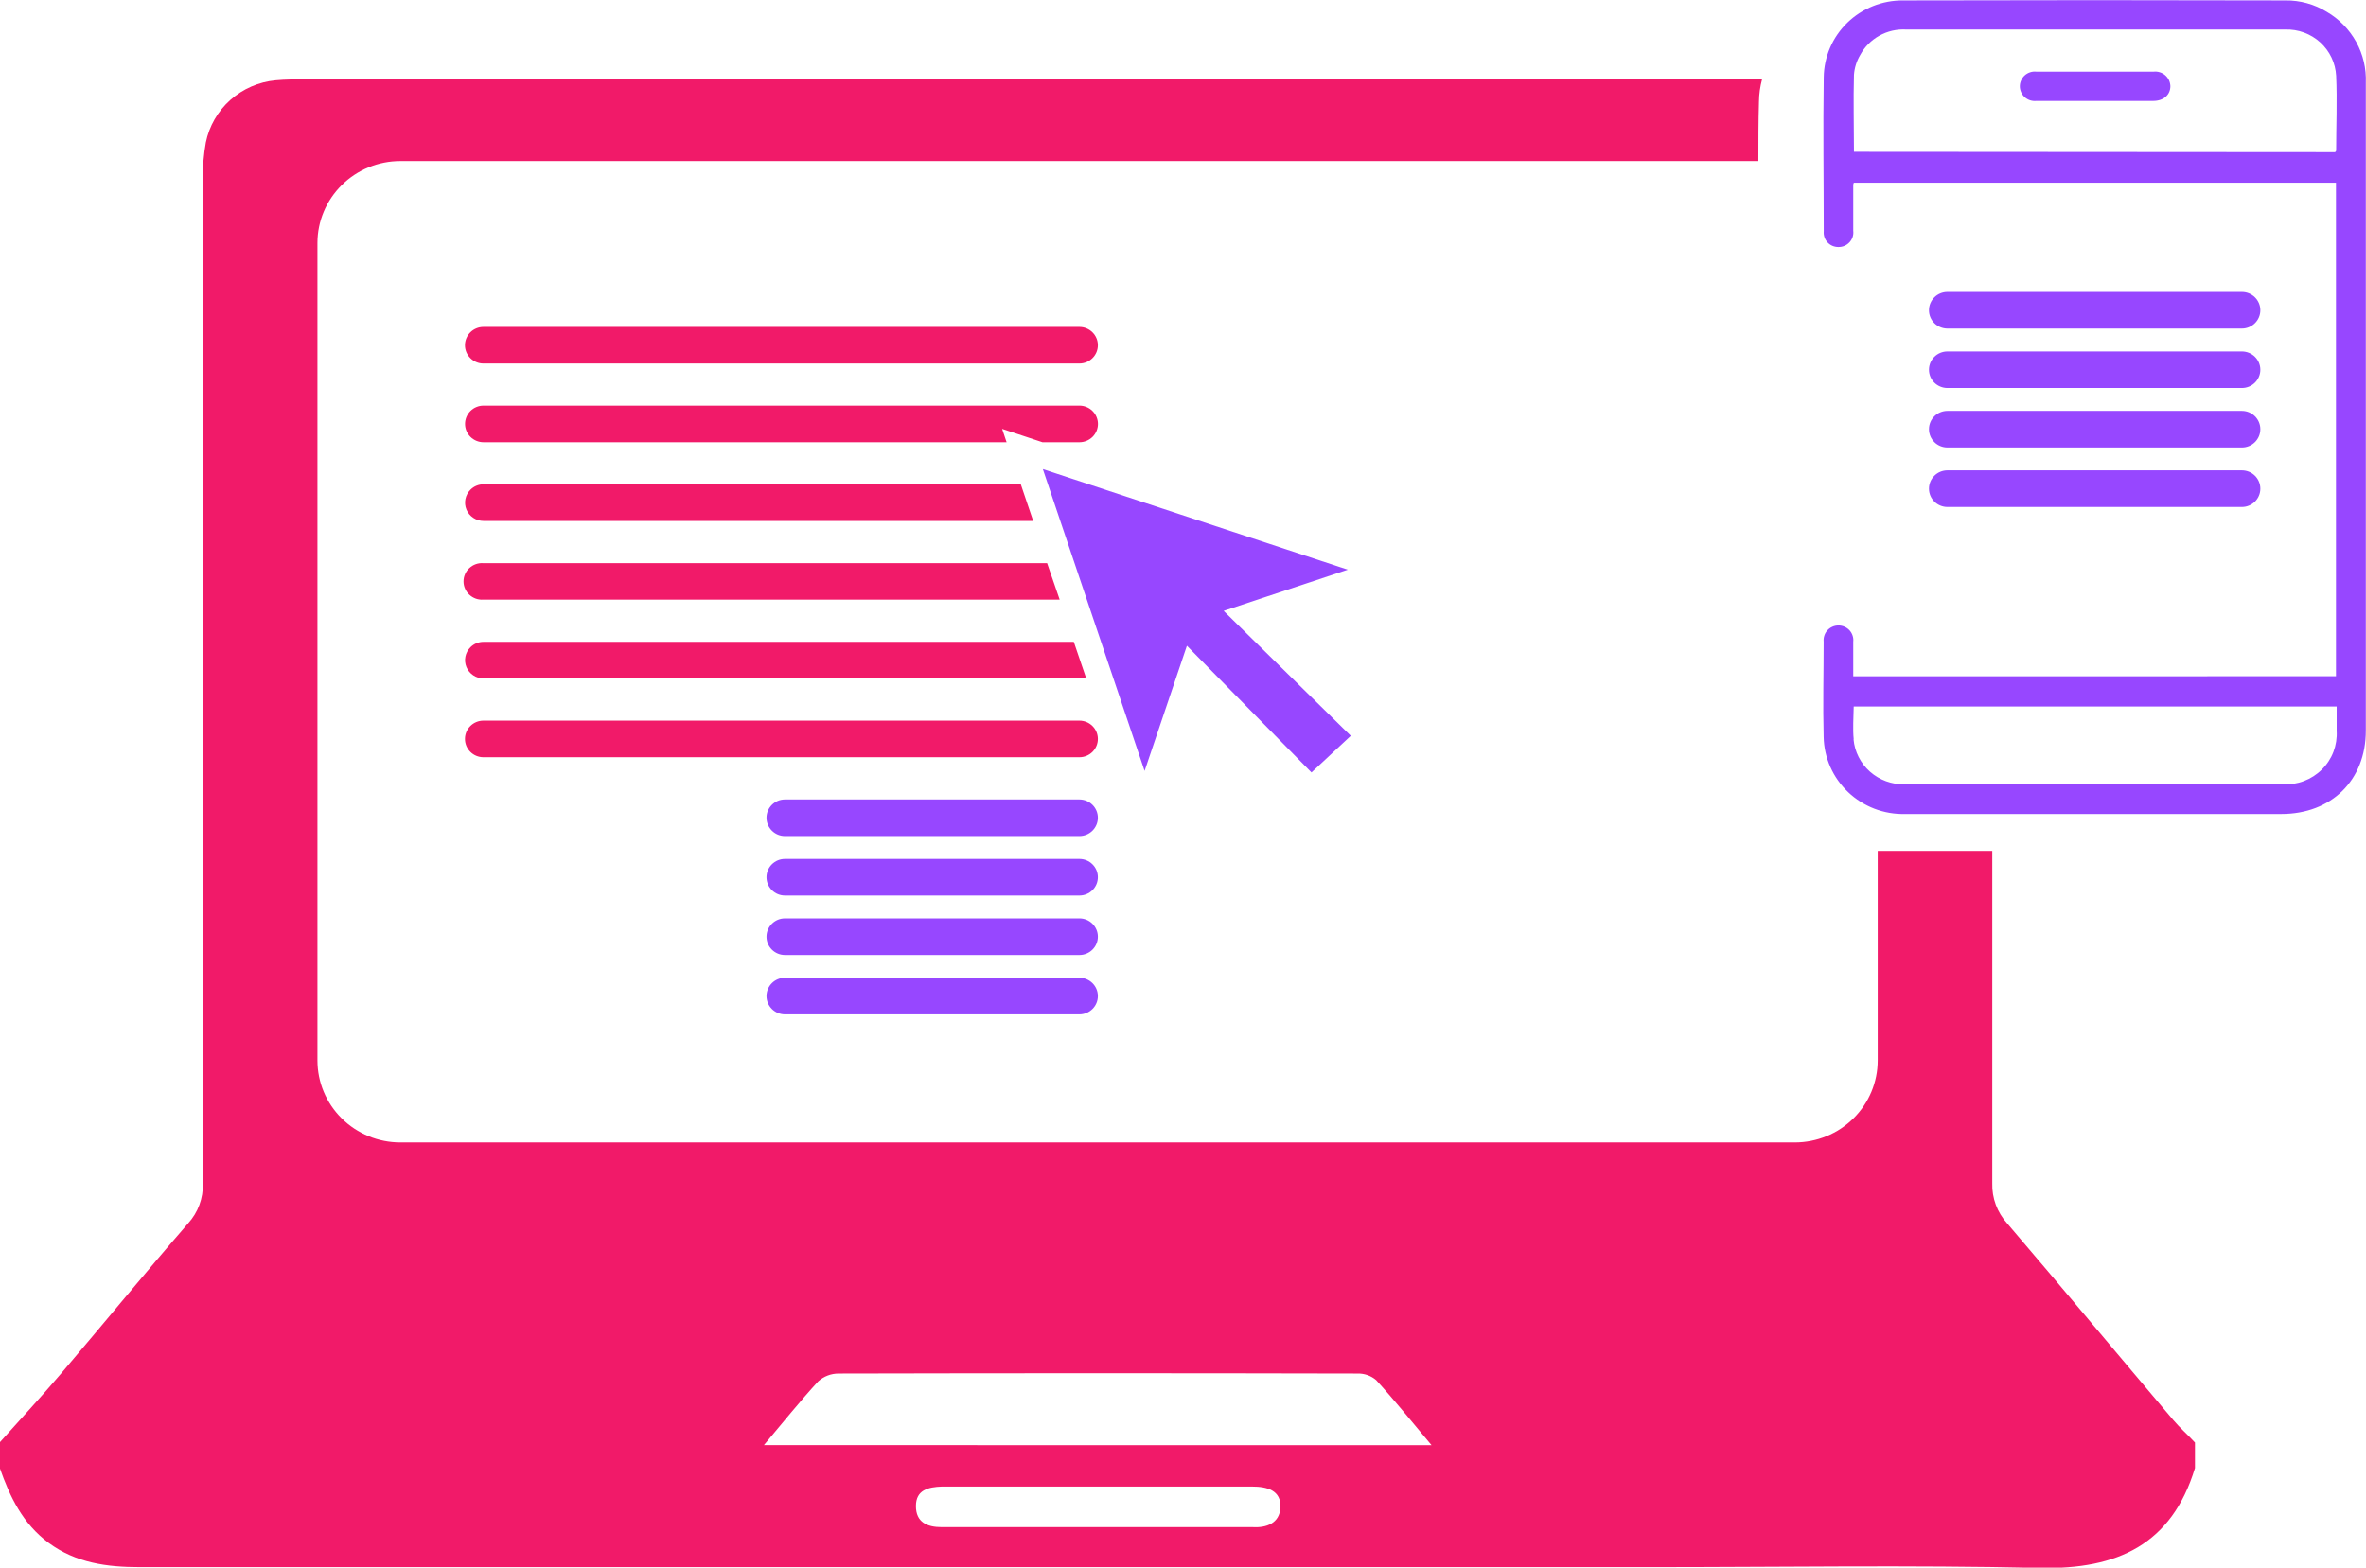 <svg xmlns="http://www.w3.org/2000/svg" width="83" height="55" viewBox="0 0 83 55" fill="none"><g clip-path="url(#clip0_278_553)"><path d="M81.947 23.725V6.41H65.032C65.025 6.43 65.018 6.451 65.013 6.472C65.013 7.016 65.013 7.556 65.013 8.096C65.022 8.169 65.015 8.242 64.993 8.312C64.97 8.381 64.933 8.445 64.883 8.499C64.834 8.553 64.773 8.596 64.706 8.625C64.638 8.654 64.565 8.668 64.491 8.667C64.42 8.667 64.349 8.653 64.283 8.625C64.218 8.597 64.159 8.556 64.111 8.504C64.062 8.451 64.025 8.39 64.003 8.323C63.98 8.256 63.972 8.185 63.978 8.114C63.978 6.323 63.951 4.514 63.978 2.717C63.986 1.993 64.284 1.302 64.807 0.795C65.33 0.288 66.035 0.008 66.767 0.015C71.233 0.003 75.702 0.003 80.172 0.015C80.685 0.008 81.189 0.147 81.624 0.415C82.058 0.668 82.415 1.033 82.656 1.471C82.897 1.909 83.014 2.404 82.994 2.902V25.633C82.994 27.376 81.787 28.558 80.03 28.558C75.63 28.558 71.23 28.558 66.83 28.558C66.463 28.567 66.098 28.504 65.755 28.373C65.413 28.241 65.1 28.044 64.835 27.793C64.569 27.541 64.357 27.241 64.209 26.908C64.062 26.575 63.982 26.217 63.975 25.854C63.945 24.74 63.975 23.627 63.975 22.516C63.968 22.444 63.975 22.371 63.998 22.302C64.02 22.233 64.057 22.169 64.106 22.115C64.155 22.061 64.215 22.018 64.282 21.989C64.349 21.959 64.421 21.944 64.495 21.944C64.568 21.944 64.64 21.959 64.707 21.989C64.774 22.018 64.834 22.061 64.883 22.115C64.932 22.169 64.969 22.233 64.991 22.302C65.014 22.371 65.021 22.444 65.013 22.516C65.013 22.913 65.013 23.31 65.013 23.728L81.947 23.725ZM81.923 5.338C81.923 5.314 81.953 5.302 81.953 5.287C81.953 4.412 81.992 3.535 81.953 2.66C81.929 2.212 81.729 1.791 81.395 1.487C81.061 1.183 80.62 1.021 80.166 1.036C79.442 1.036 78.718 1.036 77.993 1.036H66.873C66.545 1.017 66.218 1.091 65.931 1.25C65.645 1.408 65.41 1.645 65.255 1.932C65.13 2.143 65.056 2.38 65.038 2.624C65.013 3.52 65.038 4.415 65.038 5.326L81.923 5.338ZM65.023 25.937C65.063 26.375 65.27 26.782 65.601 27.075C65.933 27.368 66.365 27.526 66.809 27.517H80.088C80.339 27.53 80.591 27.491 80.826 27.401C81.061 27.312 81.275 27.174 81.453 26.997C81.631 26.821 81.769 26.609 81.858 26.376C81.947 26.143 81.986 25.893 81.971 25.645V24.788H65.029C65.023 25.194 64.992 25.57 65.029 25.937H65.023Z" fill="#9747FF"></path><path d="M73.479 3.541C74.164 3.541 74.849 3.541 75.534 3.541C75.899 3.541 76.138 3.329 76.138 3.021C76.135 2.949 76.118 2.877 76.087 2.812C76.055 2.746 76.011 2.688 75.956 2.64C75.9 2.592 75.835 2.556 75.766 2.535C75.696 2.513 75.622 2.506 75.549 2.514H71.436C71.363 2.506 71.289 2.513 71.219 2.536C71.15 2.558 71.085 2.594 71.031 2.643C70.976 2.691 70.933 2.751 70.903 2.817C70.873 2.883 70.857 2.955 70.857 3.027C70.857 3.1 70.873 3.171 70.903 3.238C70.933 3.304 70.976 3.363 71.031 3.412C71.085 3.46 71.15 3.496 71.219 3.519C71.289 3.541 71.363 3.548 71.436 3.541C72.106 3.544 72.791 3.541 73.479 3.541Z" fill="#9747FF"></path><path d="M76.243 49.826C74.296 47.528 72.368 45.211 70.409 42.918C70.061 42.533 69.875 42.031 69.89 41.515C69.89 37.628 69.89 33.741 69.89 29.854H65.871V37.204C65.871 37.967 65.564 38.699 65.018 39.239C64.473 39.779 63.733 40.082 62.961 40.082H14.045C13.273 40.082 12.533 39.779 11.988 39.239C11.442 38.699 11.136 37.967 11.136 37.204V8.526C11.136 7.764 11.443 7.032 11.989 6.493C12.534 5.954 13.274 5.651 14.045 5.651H61.685C61.685 4.956 61.685 4.254 61.706 3.562C61.709 3.299 61.746 3.039 61.814 2.785C44.784 2.785 27.752 2.785 10.719 2.785C10.369 2.785 10.016 2.785 9.669 2.818C9.078 2.873 8.521 3.114 8.08 3.507C7.64 3.9 7.338 4.422 7.221 4.998C7.147 5.412 7.112 5.833 7.116 6.254C7.116 18.011 7.116 29.767 7.116 41.521C7.133 42.038 6.947 42.54 6.597 42.924C5.088 44.662 3.642 46.429 2.158 48.172C1.454 48.999 0.715 49.797 -0.009 50.605V51.501C0.347 52.516 0.799 53.46 1.708 54.131C2.665 54.836 3.751 54.982 4.904 54.982C22.564 54.982 40.227 54.982 57.891 54.982C62.448 54.982 67.011 54.907 71.568 55.009C74.284 55.069 76.183 54.185 77 51.507V50.611C76.756 50.343 76.478 50.104 76.243 49.826ZM43.928 53.579C43.804 53.579 43.677 53.579 43.55 53.579H38.52C36.709 53.579 34.862 53.579 33.036 53.579C32.52 53.579 32.131 53.406 32.131 52.839C32.131 52.271 32.565 52.173 33.036 52.155C33.211 52.155 33.386 52.155 33.561 52.155H40.623C41.725 52.155 42.826 52.155 43.928 52.155C44.444 52.155 44.948 52.28 44.92 52.898C44.881 53.439 44.441 53.609 43.928 53.579ZM26.798 50.701C27.48 49.892 28.069 49.155 28.703 48.465C28.898 48.288 29.153 48.19 29.418 48.19C35.482 48.176 41.548 48.176 47.615 48.19C47.857 48.182 48.093 48.264 48.276 48.42C48.925 49.131 49.529 49.883 50.22 50.704L26.798 50.701Z" fill="#F11A69"></path><path d="M42.926 21.432L47.386 25.815L46.007 27.101L41.637 22.656L40.153 27.048C38.946 23.465 37.781 20.017 36.583 16.459L47.281 19.987L42.926 21.432Z" fill="#9747FF"></path><path d="M37.865 11.47H16.96C16.602 11.47 16.311 11.757 16.311 12.112C16.311 12.466 16.602 12.754 16.96 12.754H37.865C38.223 12.754 38.514 12.466 38.514 12.112C38.514 11.757 38.223 11.47 37.865 11.47Z" fill="#F11A69"></path><path d="M37.865 28.048H27.538C27.18 28.048 26.889 28.335 26.889 28.69C26.889 29.044 27.18 29.332 27.538 29.332H37.865C38.223 29.332 38.514 29.044 38.514 28.69C38.514 28.335 38.223 28.048 37.865 28.048Z" fill="#9747FF"></path><path d="M37.865 30.135H27.538C27.18 30.135 26.889 30.422 26.889 30.776C26.889 31.131 27.18 31.418 27.538 31.418H37.865C38.223 31.418 38.514 31.131 38.514 30.776C38.514 30.422 38.223 30.135 37.865 30.135Z" fill="#9747FF"></path><path d="M37.865 32.221H27.538C27.18 32.221 26.889 32.509 26.889 32.863C26.889 33.218 27.18 33.505 27.538 33.505H37.865C38.223 33.505 38.514 33.218 38.514 32.863C38.514 32.509 38.223 32.221 37.865 32.221Z" fill="#9747FF"></path><path d="M37.865 34.305H27.538C27.18 34.305 26.889 34.593 26.889 34.947C26.889 35.301 27.18 35.589 27.538 35.589H37.865C38.223 35.589 38.514 35.301 38.514 34.947C38.514 34.593 38.223 34.305 37.865 34.305Z" fill="#9747FF"></path><path d="M78.645 10.243H68.318C67.96 10.243 67.669 10.53 67.669 10.885C67.669 11.239 67.96 11.527 68.318 11.527H78.645C79.004 11.527 79.294 11.239 79.294 10.885C79.294 10.53 79.004 10.243 78.645 10.243Z" fill="#9747FF"></path><path d="M78.645 12.33H68.318C67.96 12.33 67.669 12.617 67.669 12.972C67.669 13.326 67.96 13.613 68.318 13.613H78.645C79.004 13.613 79.294 13.326 79.294 12.972C79.294 12.617 79.004 12.33 78.645 12.33Z" fill="#9747FF"></path><path d="M78.645 14.416H68.318C67.96 14.416 67.669 14.704 67.669 15.058C67.669 15.413 67.96 15.7 68.318 15.7H78.645C79.004 15.7 79.294 15.413 79.294 15.058C79.294 14.704 79.004 14.416 78.645 14.416Z" fill="#9747FF"></path><path d="M78.645 16.503H68.318C67.96 16.503 67.669 16.791 67.669 17.145C67.669 17.5 67.96 17.787 68.318 17.787H78.645C79.004 17.787 79.294 17.5 79.294 17.145C79.294 16.791 79.004 16.503 78.645 16.503Z" fill="#9747FF"></path><path d="M38.517 14.873C38.517 15.043 38.448 15.207 38.327 15.327C38.204 15.448 38.038 15.515 37.865 15.515H36.57L35.155 15.046L35.312 15.515H16.963C16.791 15.515 16.626 15.447 16.504 15.327C16.383 15.207 16.314 15.043 16.314 14.873C16.314 14.703 16.383 14.54 16.504 14.419C16.626 14.299 16.791 14.231 16.963 14.231H37.865C38.037 14.231 38.203 14.299 38.325 14.419C38.447 14.54 38.516 14.703 38.517 14.873Z" fill="#F11A69"></path><path d="M36.245 18.277H16.964C16.835 18.277 16.71 18.239 16.603 18.168C16.497 18.098 16.413 17.998 16.364 17.88C16.315 17.763 16.302 17.634 16.327 17.51C16.352 17.385 16.414 17.271 16.505 17.181C16.565 17.121 16.636 17.073 16.715 17.041C16.794 17.009 16.878 16.992 16.964 16.993H35.81L36.245 18.277Z" fill="#F11A69"></path><path d="M37.174 21.038H16.954C16.866 21.044 16.776 21.032 16.693 21.003C16.609 20.973 16.532 20.927 16.467 20.867C16.402 20.807 16.35 20.734 16.315 20.654C16.279 20.573 16.261 20.486 16.261 20.398C16.261 20.31 16.279 20.223 16.315 20.142C16.35 20.061 16.402 19.989 16.467 19.929C16.532 19.869 16.609 19.823 16.693 19.793C16.776 19.764 16.866 19.752 16.954 19.758H36.733L37.174 21.038Z" fill="#F11A69"></path><path d="M38.092 23.761C38.02 23.789 37.943 23.803 37.865 23.803H16.964C16.835 23.803 16.71 23.765 16.603 23.694C16.497 23.624 16.413 23.523 16.364 23.406C16.315 23.289 16.302 23.16 16.327 23.036C16.352 22.911 16.414 22.797 16.505 22.707C16.565 22.647 16.636 22.599 16.715 22.567C16.794 22.535 16.878 22.518 16.964 22.519H37.669L38.092 23.761Z" fill="#F11A69"></path><path d="M37.865 25.283H16.96C16.602 25.283 16.311 25.571 16.311 25.925C16.311 26.28 16.602 26.567 16.96 26.567H37.865C38.223 26.567 38.514 26.28 38.514 25.925C38.514 25.571 38.223 25.283 37.865 25.283Z" fill="#F11A69"></path></g><defs><clipPath id="clip0_278_553"><rect width="83" height="55" fill="white"></rect></clipPath></defs></svg>